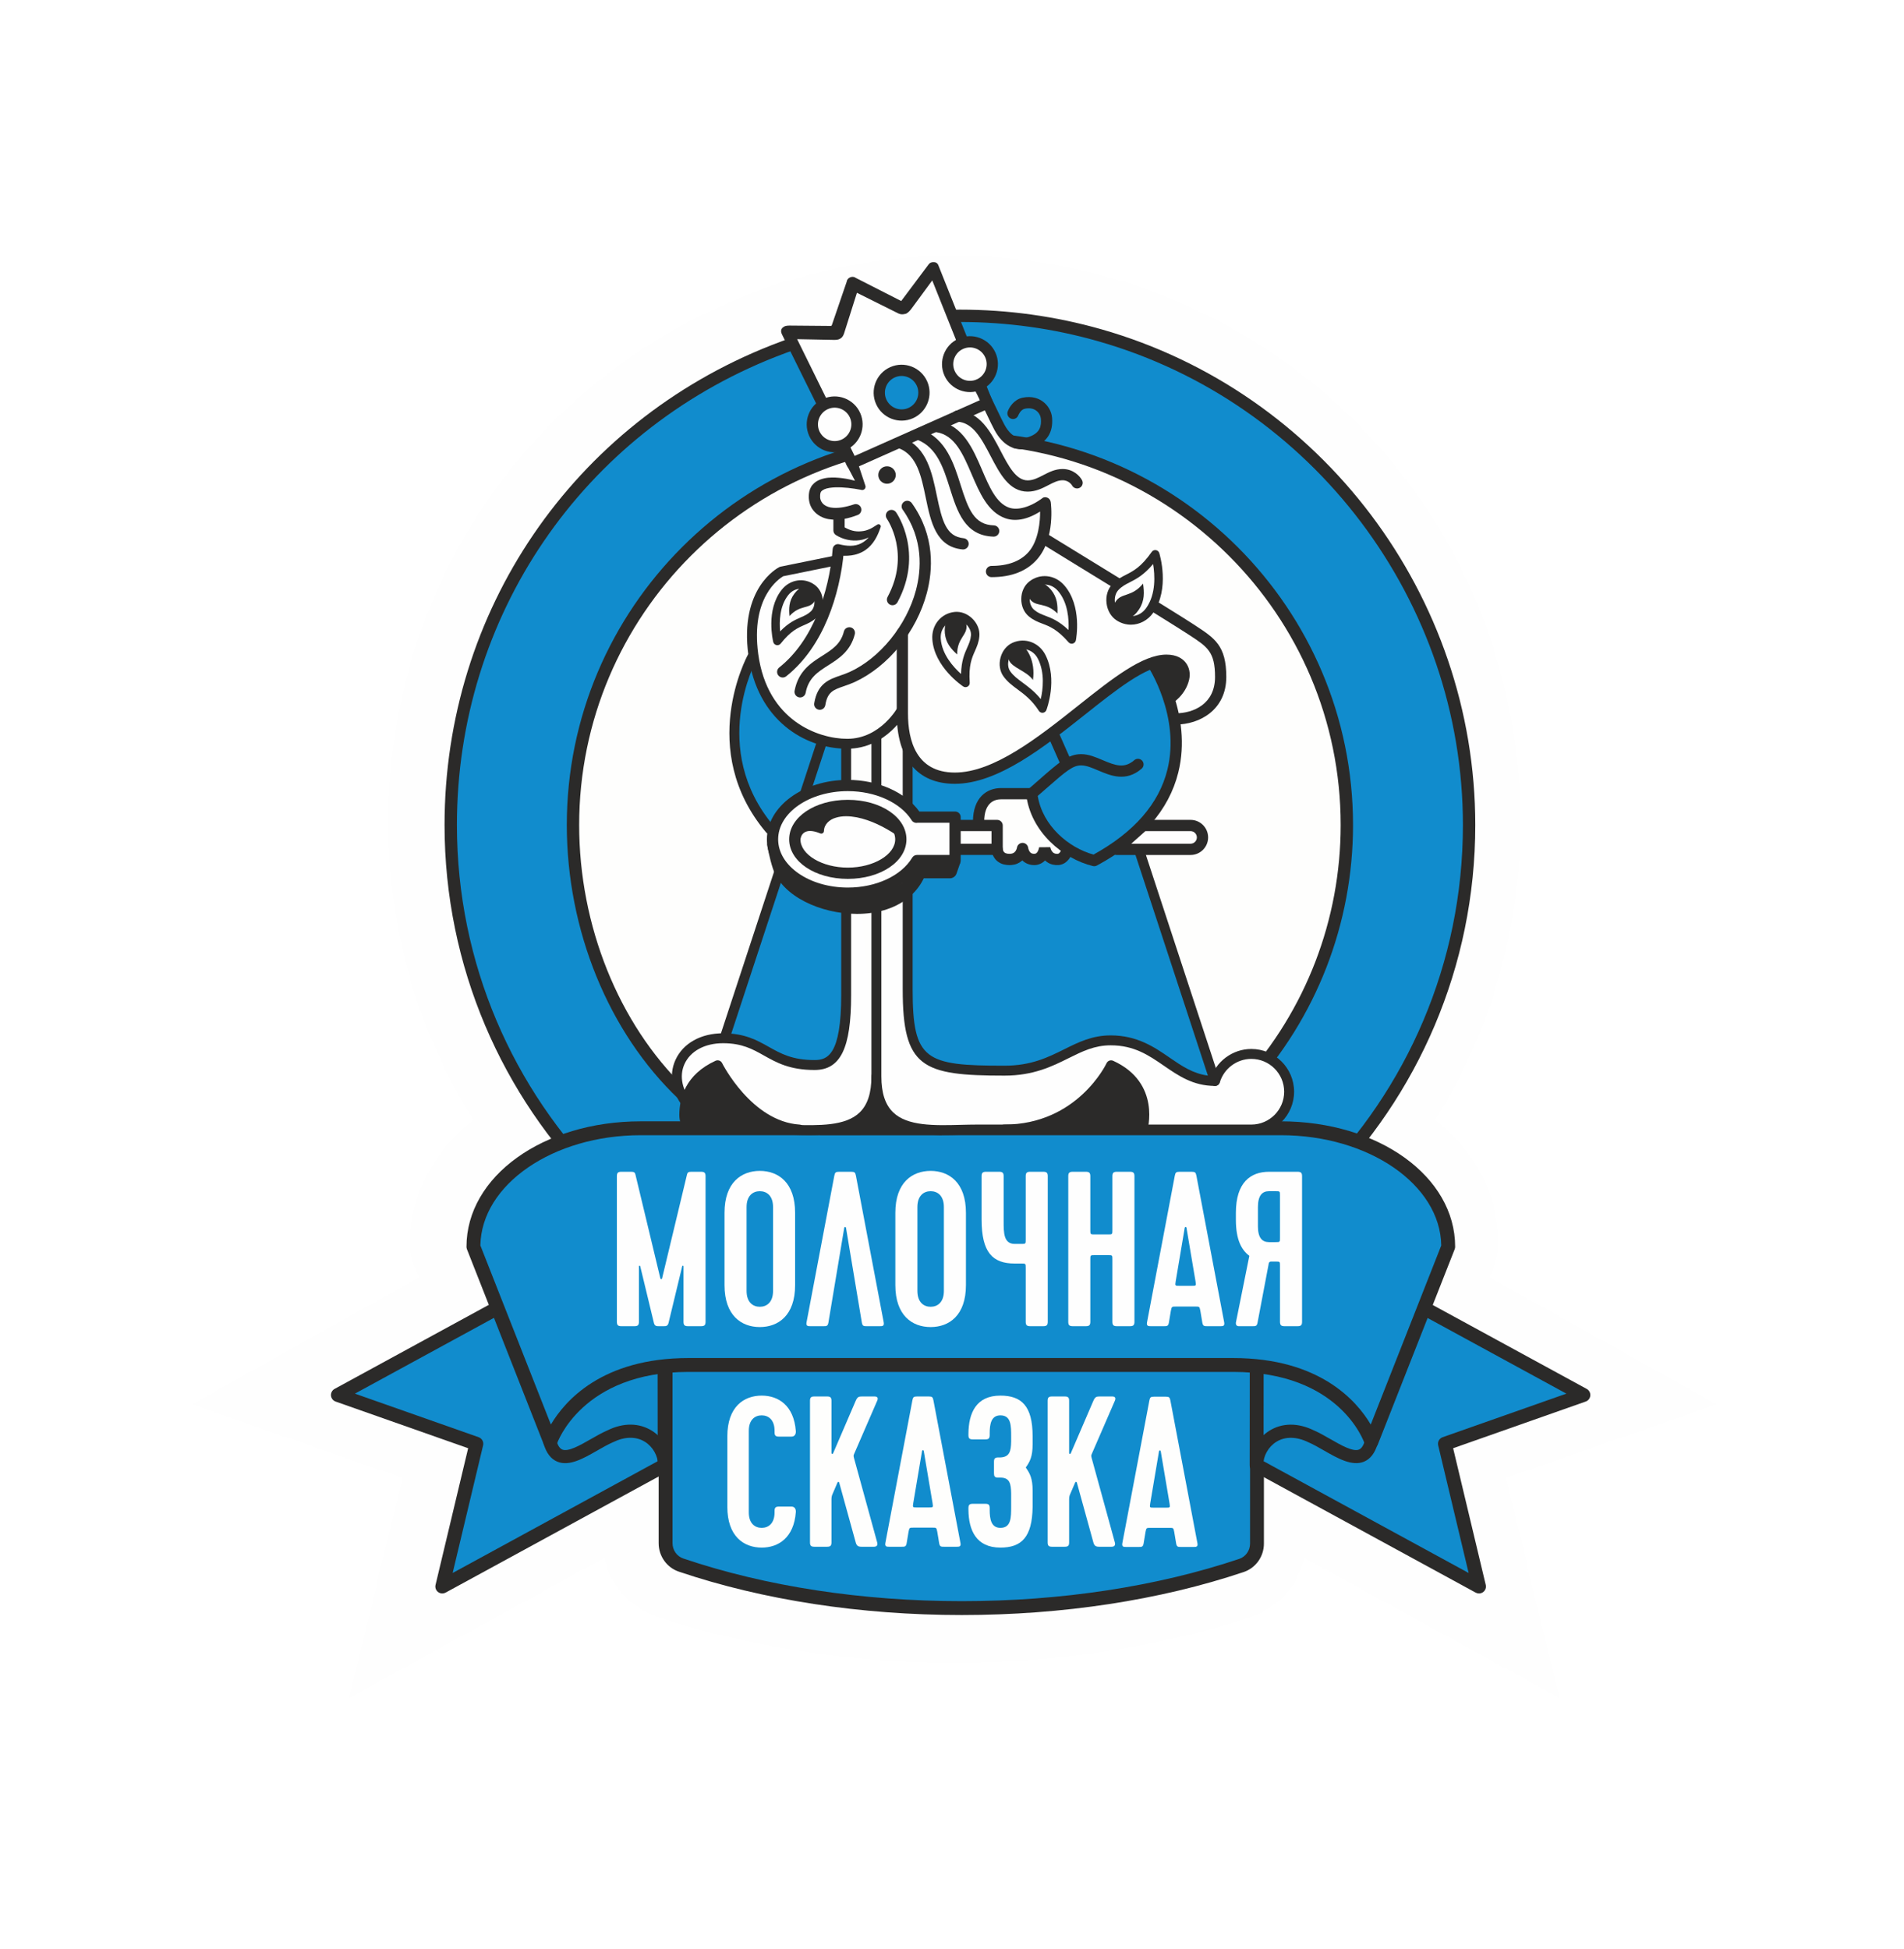 <?xml version="1.0" encoding="UTF-8"?> <svg xmlns="http://www.w3.org/2000/svg" width="421" height="431" viewBox="0 0 421 431" fill="none"><rect x="0" y="0" width="421" height="431" fill="#333333" stroke="none"/> <g clip-path="url(#clip0_115_6335)"> <rect width="421" height="431" fill="white"></rect> <path d="M379.572 310.504L354.771 296.652C354.733 296.631 354.701 296.603 354.662 296.582L353.937 296.187L329.335 282.447L330.432 279.663C331.032 278.096 331.318 276.556 331.318 274.99C331.318 264.36 326.275 254.708 317.379 247.619C329.708 227.853 336.167 205.314 336.167 181.739C336.167 129.911 305.007 84.17 256.781 65.207C242.197 59.473 226.791 56.566 210.994 56.566V56.571C195.202 56.572 179.802 59.479 165.221 65.211C116.995 84.174 85.835 129.914 85.835 181.743C85.835 205.318 92.294 227.857 104.623 247.623C95.727 254.711 90.683 264.364 90.683 274.994C90.683 276.559 90.97 278.1 91.57 279.667L92.666 282.451L68.062 296.192L67.34 296.586C67.301 296.607 67.269 296.635 67.231 296.657L42.43 310.507L89.011 326.763L77.208 375.434L133.603 344.449C134.939 350.45 139.296 355.44 145.272 357.457C164.865 364.08 187.586 367.591 211.007 367.633V367.629C234.424 367.585 257.141 364.075 276.73 357.454C282.705 355.436 287.063 350.447 288.399 344.445L344.793 375.43L332.991 326.76L379.572 310.504V310.504Z" fill="#FEFEFE"></path> <path d="M149.203 242.137C134.524 226.603 125.525 205.646 125.525 182.587C125.525 134.689 164.354 95.861 212.251 95.861C260.148 95.861 298.976 134.689 298.976 182.587C298.976 205.171 290.344 225.74 276.199 241.171L149.203 242.137Z" fill="#FEFEFD"></path> <path d="M171.07 77.599C129.26 94.038 99.664 134.771 99.664 182.416C99.664 244.596 150.071 295.003 212.251 295.003C274.43 295.003 324.838 244.596 324.838 182.416C324.838 130.955 290.311 87.558 243.159 74.126L171.07 77.599V77.599ZM243.159 74.126C233.338 71.327 222.969 69.83 212.251 69.83C197.716 69.83 183.825 72.584 171.07 77.599L243.159 74.126ZM275.336 240.211L270.602 240.247C255.714 255.269 235.072 264.579 212.251 264.579C189.882 264.579 169.613 255.628 154.797 241.128L150.053 241.164C135.573 225.838 126.695 205.164 126.695 182.416C126.695 135.165 165 96.861 212.25 96.861C259.502 96.861 297.807 135.165 297.807 182.416C297.807 204.696 289.29 224.987 275.336 240.211V240.211Z" fill="#118CCD"></path> <path d="M212.251 296.369C149.417 296.369 98.297 245.25 98.297 182.416C98.297 135.232 126.665 93.588 170.569 76.325L170.983 77.378L170.569 76.325C183.843 71.107 197.866 68.463 212.251 68.463C222.884 68.463 233.409 69.924 243.534 72.809C292.209 86.677 326.203 131.749 326.203 182.416C326.203 245.25 275.085 296.369 212.251 296.369V296.369ZM171.569 78.871C128.72 95.719 101.031 136.364 101.031 182.416C101.031 243.743 150.924 293.635 212.251 293.635C273.577 293.635 323.47 243.743 323.47 182.416C323.47 132.963 290.29 88.974 242.784 75.44L243.159 74.125L242.784 75.44C232.902 72.624 222.63 71.196 212.251 71.196C198.208 71.196 184.523 73.779 171.569 78.871V78.871ZM212.251 265.945C190.542 265.945 170.019 257.67 154.377 242.626L150.571 243.493L150.04 242.988C134.566 228.286 125.327 205.643 125.327 182.416C125.327 134.487 164.321 95.493 212.251 95.493C260.179 95.493 299.173 134.487 299.173 182.416C299.173 204.221 291.065 225.073 276.342 241.134L275.94 241.573L271.175 241.609C255.41 257.307 234.508 265.945 212.251 265.945V265.945ZM155.221 239.629L155.753 240.151C170.947 255.022 191.011 263.211 212.251 263.211C233.961 263.211 254.339 254.713 269.631 239.284L270.028 238.883L274.727 238.847C288.732 223.353 296.44 203.336 296.44 182.416C296.44 135.994 258.672 98.227 212.251 98.227C165.828 98.227 128.061 135.994 128.061 182.416C128.061 204.643 136.771 226.293 151.397 240.5L155.221 239.629V239.629Z" fill="#2B2A29"></path> <path d="M212.675 355.561C190.324 355.561 169.062 352.289 150.602 346.051C148.537 345.353 147.172 343.386 147.172 341.207V301.472H277.935V341.29C277.935 343.471 276.566 345.44 274.498 346.136C256.096 352.318 234.921 355.561 212.675 355.561V355.561Z" fill="#118CCD"></path> <path d="M212.674 357.095C190.309 357.095 168.675 353.778 150.109 347.502C147.434 346.6 145.637 344.069 145.637 341.206V301.471C145.637 300.623 146.323 299.937 147.172 299.937H277.936C278.784 299.937 279.47 300.623 279.47 301.471V341.289C279.47 344.158 277.668 346.687 274.987 347.59C256.479 353.807 234.934 357.095 212.674 357.095V357.095ZM148.706 303.006V341.206C148.706 342.751 149.664 344.114 151.091 344.596C169.345 350.766 190.639 354.026 212.674 354.026C234.604 354.026 255.814 350.795 274.009 344.681C275.441 344.2 276.401 342.837 276.401 341.289V303.006H148.706Z" fill="#2B2A29"></path> <path d="M277.908 249.649L277.857 323.991L327.027 350.791L319.496 319.222L350.108 308.444L313.149 288.299L277.908 249.649Z" fill="#118CCD"></path> <path d="M327.027 352.325C326.775 352.325 326.524 352.262 326.292 352.138L277.122 325.339C276.629 325.068 276.322 324.552 276.322 323.989L276.375 249.647C276.377 248.801 277.064 250.753 277.91 250.753C277.91 250.753 277.91 250.753 277.912 250.753C278.758 250.755 279.444 248.803 279.444 249.652L279.392 323.08L324.734 347.794L318.003 319.58C317.821 318.815 318.245 318.037 318.986 317.777L346.348 308.141L312.414 289.646C311.671 289.239 311.396 288.309 311.801 287.564C312.206 286.822 313.14 286.55 313.884 286.951L350.842 307.096C351.374 307.388 351.685 307.963 351.636 308.568C351.588 309.17 351.189 309.689 350.618 309.891L321.308 320.212L328.52 350.433C328.661 351.023 328.44 351.64 327.959 352.008C327.686 352.218 327.357 352.325 327.027 352.325V352.325Z" fill="#2B2A29"></path> <path d="M277.857 325.438C277.057 325.438 276.41 324.791 276.41 323.991C276.41 320.917 278.048 317.987 280.683 316.338C283.507 314.579 286.999 314.551 290.511 316.265C291.68 316.767 292.964 317.501 294.202 318.211C296.527 319.544 299.157 321.048 300.486 320.51C301.053 320.28 301.511 319.572 301.842 318.407C302.063 317.64 302.851 317.195 303.634 317.413C304.402 317.634 304.847 318.436 304.627 319.204C304.037 321.266 303.01 322.608 301.576 323.191C298.947 324.25 295.8 322.465 292.764 320.723C291.595 320.053 290.385 319.36 289.306 318.896C286.659 317.607 284.164 317.581 282.216 318.795C280.448 319.899 279.303 321.94 279.303 323.991C279.303 324.791 278.657 325.438 277.857 325.438V325.438Z" fill="#2B2A29"></path> <path d="M146.886 249.032L146.963 323.992L97.793 350.791L105.326 319.223L74.713 308.444L111.673 288.3L146.886 249.032Z" fill="#118CCD"></path> <path d="M97.795 352.325C97.466 352.325 97.136 352.218 96.864 352.008C96.382 351.641 96.162 351.024 96.303 350.433L103.515 320.213L74.205 309.891C73.634 309.689 73.235 309.17 73.186 308.568C73.138 307.963 73.449 307.388 73.98 307.096L110.939 286.951C111.682 286.55 112.614 286.823 113.022 287.564C113.427 288.309 113.152 289.239 112.409 289.646L78.475 308.142L105.837 317.777C106.578 318.037 107.002 318.816 106.819 319.58L100.088 347.795L145.431 323.08L145.353 249.034C145.353 248.186 146.04 250.138 146.886 250.136H146.888C147.734 250.136 148.421 248.184 148.423 249.03L148.5 323.989C148.5 324.552 148.194 325.068 147.7 325.339L98.53 352.138C98.3 352.262 98.048 352.325 97.795 352.325V352.325Z" fill="#2B2A29"></path> <path d="M146.964 325.438C146.164 325.438 145.518 324.791 145.518 323.991C145.518 321.94 144.374 319.899 142.606 318.795C140.659 317.575 138.163 317.605 135.579 318.868C134.436 319.36 133.227 320.053 132.058 320.724C129.024 322.463 125.889 324.268 123.248 323.191C121.813 322.609 120.787 321.268 120.195 319.204C119.975 318.436 120.42 317.634 121.188 317.413C121.971 317.197 122.759 317.64 122.979 318.407C123.313 319.572 123.769 320.279 124.337 320.51C125.668 321.048 128.299 319.54 130.617 318.211C131.858 317.501 133.141 316.766 134.373 316.238C137.825 314.547 141.313 314.575 144.139 316.338C146.774 317.986 148.411 320.917 148.411 323.991C148.411 324.791 147.764 325.438 146.964 325.438Z" fill="#2B2A29"></path> <path d="M212.45 301.806C187.151 301.806 162.999 301.806 152.236 301.806C127.216 301.806 121.664 318.806 121.664 318.806L104.682 275.667C104.682 261.639 120.335 249.467 141.683 249.467C163.031 249.467 174.147 249.467 212.45 249.467C250.752 249.467 261.868 249.467 283.217 249.467C304.565 249.467 320.218 261.639 320.218 275.667L303.235 318.806C303.235 318.806 297.684 301.806 272.664 301.806C261.901 301.806 237.749 301.806 212.45 301.806Z" fill="#118CCD"></path> <path d="M303.234 320.339C303.22 320.339 303.205 320.339 303.188 320.337C302.541 320.319 301.977 319.897 301.775 319.281C301.561 318.635 296.184 303.339 272.664 303.339H152.235C128.602 303.339 123.174 319.122 123.124 319.281C122.923 319.897 122.358 320.319 121.711 320.337C120.951 320.382 120.472 319.968 120.237 319.368L103.253 276.229C103.184 276.05 103.146 275.86 103.146 275.667C103.146 260.115 120.074 247.932 141.682 247.932H283.217C304.826 247.932 321.753 260.115 321.753 275.667C321.753 275.86 321.715 276.05 321.646 276.229L304.662 319.368C304.431 319.955 303.864 320.339 303.234 320.339ZM152.235 300.27H272.664C291.773 300.27 300.003 309.745 303.091 314.977L318.681 275.381C318.461 261.913 302.636 251.001 283.217 251.001H141.682C122.263 251.001 106.439 261.913 106.218 275.381L121.807 314.977C124.896 309.745 133.126 300.27 152.235 300.27V300.27Z" fill="#2B2A29"></path> <path d="M144.595 292.546L141.57 280.009C141.521 279.766 141.278 279.814 141.278 280.009V292.252C141.278 292.985 141.034 293.227 140.302 293.227H137.376C136.645 293.227 136.4 292.985 136.4 292.252V260.062C136.4 259.33 136.645 259.086 137.376 259.086H139.571C140.156 259.086 140.4 259.232 140.497 259.671L146.01 282.645C146.058 282.888 146.35 282.888 146.399 282.645L151.911 259.671C152.008 259.232 152.252 259.086 152.838 259.086H155.033C155.764 259.086 156.009 259.33 156.009 260.062V292.252C156.009 292.985 155.764 293.227 155.033 293.227H152.106C151.375 293.227 151.131 292.985 151.131 292.252V280.009C151.131 279.814 150.886 279.766 150.838 280.009L147.814 292.546C147.619 293.227 147.228 293.227 146.74 293.227H145.668C145.18 293.227 144.789 293.227 144.595 292.546Z" fill="#FEFEFE"></path> <path d="M175.809 284.156C175.809 290.887 172.053 293.423 168.005 293.423C163.957 293.423 160.201 290.887 160.201 284.156V268.158C160.201 261.428 163.957 258.891 168.005 258.891C172.053 258.891 175.809 261.428 175.809 268.158V284.156ZM170.932 266.889C170.932 264.354 169.517 263.379 168.005 263.379C166.493 263.379 165.079 264.354 165.079 266.889V285.423C165.079 287.96 166.493 288.936 168.005 288.936C169.517 288.936 170.932 287.96 170.932 285.423V266.889Z" fill="#FEFEFE"></path> <path d="M213.581 284.156C213.581 290.887 209.825 293.423 205.777 293.423C201.729 293.423 197.973 290.887 197.973 284.156V268.158C197.973 261.428 201.729 258.891 205.777 258.891C209.825 258.891 213.581 261.428 213.581 268.158V284.156ZM208.704 266.889C208.704 264.354 207.289 263.379 205.777 263.379C204.265 263.379 202.851 264.354 202.851 266.889V285.423C202.851 287.96 204.265 288.936 205.777 288.936C207.289 288.936 208.704 287.96 208.704 285.423V266.889Z" fill="#FEFEFE"></path> <path d="M226.798 274.059V260.062C226.798 259.33 227.042 259.086 227.774 259.086H230.7C231.432 259.086 231.675 259.33 231.675 260.062V292.252C231.675 292.985 231.432 293.227 230.7 293.227H227.774C227.042 293.227 226.798 292.985 226.798 292.252V280.35C226.798 279.375 226.798 279.375 225.822 279.375H224.359C219.482 279.375 217.043 276.938 217.043 269.621V260.062C217.043 259.33 217.287 259.086 218.018 259.086H220.945C221.676 259.086 221.92 259.33 221.92 260.062V270.061C221.92 272.548 221.92 275.035 224.359 275.035H225.822C226.798 275.035 226.798 275.035 226.798 274.059V274.059Z" fill="#FEFEFE"></path> <path d="M244.988 277.522H242.062C241.086 277.522 241.086 277.522 241.086 278.497V292.252C241.086 292.985 240.842 293.227 240.111 293.227H237.184C236.453 293.227 236.209 292.985 236.209 292.252V260.062C236.209 259.33 236.453 259.086 237.184 259.086H240.111C240.842 259.086 241.086 259.33 241.086 260.062V271.961C241.086 272.937 241.086 272.937 242.062 272.937H244.988C245.964 272.937 245.964 272.937 245.964 271.961V260.062C245.964 259.33 246.208 259.086 246.94 259.086H249.866C250.598 259.086 250.841 259.33 250.841 260.062V292.252C250.841 292.985 250.598 293.227 249.866 293.227H246.94C246.208 293.227 245.964 292.985 245.964 292.252V278.497C245.964 277.522 245.964 277.522 244.988 277.522Z" fill="#FEFEFE"></path> <path d="M266.934 293.227C266.3 293.227 266.007 293.227 265.861 292.495L265.421 289.863C265.226 288.887 265.226 288.887 264.348 288.887H260.008C259.081 288.887 259.081 288.887 258.886 289.863L258.447 292.495C258.301 293.227 258.008 293.227 257.374 293.227H254.448C253.959 293.227 253.472 293.227 253.618 292.398L259.763 259.964C259.91 259.232 260.057 259.086 260.837 259.086H263.471C264.251 259.086 264.397 259.232 264.543 259.964L270.689 292.398C270.836 293.227 270.347 293.227 269.86 293.227H266.934ZM259.959 283.326C259.812 284.302 259.812 284.302 260.788 284.302H263.519C264.495 284.302 264.495 284.302 264.348 283.326L262.348 271.474C262.299 271.231 262.007 271.231 261.958 271.474L259.959 283.326V283.326Z" fill="#FEFEFE"></path> <path d="M195.404 292.398L189.258 259.964C189.112 259.232 188.966 259.086 188.185 259.086H185.552C184.771 259.086 184.625 259.232 184.478 259.964L178.333 292.398C178.186 293.227 178.674 293.227 179.163 293.227H182.089C182.723 293.227 183.015 293.227 183.162 292.495L186.673 271.474C186.722 271.231 187.014 271.231 187.063 271.474L190.576 292.495C190.721 293.227 191.015 293.227 191.649 293.227H194.575C195.062 293.227 195.551 293.227 195.404 292.398Z" fill="#FEFEFE"></path> <path d="M286.928 259.086C287.66 259.086 287.903 259.33 287.903 260.062V292.252C287.903 292.985 287.66 293.227 286.928 293.227H284.002C283.269 293.227 283.025 292.985 283.025 292.252V279.911C283.025 278.936 283.025 278.936 282.05 278.936H281.124C280.928 278.936 280.636 278.936 280.538 279.375L278.051 292.495C277.904 293.227 277.612 293.227 276.978 293.227H273.905C273.515 293.227 273.124 292.985 273.319 292.202L276.246 277.667C274.539 276.401 273.271 274.157 273.271 269.719V268.157C273.271 261.428 276.539 259.086 280.587 259.086H286.928V259.086ZM280.587 263.379C279.075 263.379 278.148 264.354 278.148 266.889V271.182C278.148 273.669 279.075 274.644 280.587 274.644H282.05C283.025 274.644 283.025 274.644 283.025 273.669V264.354C283.025 263.379 283.025 263.379 282.05 263.379H280.587V263.379Z" fill="#FEFEFE"></path> <path d="M168.419 337.816C169.89 337.816 171.266 336.867 171.266 334.399V334.066C171.266 333.354 171.503 333.117 172.216 333.117H175.016C175.728 333.117 176.014 333.687 175.966 334.352C175.539 340 172.121 342.182 168.419 342.182C164.478 342.182 160.824 339.715 160.824 333.165V317.595C160.824 311.045 164.478 308.577 168.419 308.577C172.121 308.577 175.539 310.761 175.966 316.408C176.014 317.074 175.728 317.643 175.016 317.643H172.216C171.503 317.643 171.266 317.406 171.266 316.694V316.362C171.266 313.893 169.89 312.944 168.419 312.944C166.947 312.944 165.57 313.893 165.57 316.362V334.399C165.57 336.867 166.947 337.816 168.419 337.816V337.816Z" fill="#FEFEFD"></path> <path d="M182.898 341.993H180.051C179.339 341.993 179.102 341.756 179.102 341.044V309.716C179.102 309.004 179.339 308.767 180.051 308.767H182.898C183.61 308.767 183.848 309.004 183.848 309.716V321.251C183.848 321.489 184.085 321.582 184.227 321.299L189.211 309.716C189.591 308.863 189.876 308.767 190.587 308.767H193.388C194.1 308.767 194.196 309.194 193.959 309.716L188.831 321.536C188.736 321.774 188.69 321.868 188.831 322.39L193.959 341.044C194.1 341.566 193.959 341.993 193.247 341.993H190.446C189.734 341.993 189.402 341.756 189.211 341.044L185.556 327.802C185.509 327.612 185.272 327.564 185.177 327.802L184.037 330.458C183.896 330.791 183.848 331.124 183.848 331.597V341.044C183.848 341.756 183.61 341.993 182.898 341.993V341.993Z" fill="#FEFEFD"></path> <path d="M208.72 341.993C208.103 341.993 207.818 341.993 207.675 341.281L207.249 338.718C207.06 337.769 207.06 337.769 206.204 337.769H201.981C201.078 337.769 201.078 337.769 200.889 338.718L200.461 341.281C200.319 341.993 200.035 341.993 199.417 341.993H196.57C196.095 341.993 195.62 341.993 195.762 341.186L201.743 309.623C201.885 308.91 202.028 308.767 202.787 308.767H205.35C206.11 308.767 206.253 308.91 206.394 309.623L212.375 341.186C212.517 341.993 212.043 341.993 211.568 341.993H208.72V341.993ZM201.933 332.357C201.791 333.307 201.791 333.307 202.74 333.307H205.398C206.347 333.307 206.347 333.307 206.204 332.357L204.258 320.824C204.211 320.587 203.927 320.587 203.879 320.824L201.933 332.357V332.357Z" fill="#FEFEFD"></path> <path d="M215.084 332.501H217.885C218.597 332.501 218.834 332.738 218.834 333.45V333.829C218.834 335.917 219.166 337.816 221.207 337.816C223.58 337.816 223.58 335.538 223.58 333.117V330.175C223.532 328.086 223.295 326.708 221.207 326.708H220.542C219.973 326.662 219.782 326.425 219.782 325.759V323.196C219.782 322.483 220.02 322.248 220.732 322.248H221.207C223.295 322.153 223.532 320.776 223.58 318.782V317.643C223.58 315.223 223.58 312.944 221.207 312.944C219.166 312.944 218.834 314.843 218.834 316.931V317.311C218.834 318.023 218.597 318.261 217.885 318.261H215.084C214.372 318.261 214.135 318.023 214.135 317.311V316.978C214.182 312.469 215.796 308.577 221.207 308.577C225.858 308.577 228.326 310.855 228.326 317.549V319.352C228.326 322.011 227.757 323.15 226.807 324.478C227.757 325.807 228.326 326.945 228.326 329.557V333.212C228.232 339.904 225.858 342.182 221.207 342.182C215.796 342.182 214.182 338.291 214.135 333.829V333.45C214.135 332.738 214.372 332.501 215.084 332.501Z" fill="#FEFEFD"></path> <path d="M235.449 341.993H232.602C231.89 341.993 231.652 341.756 231.652 341.044V309.716C231.652 309.004 231.89 308.767 232.602 308.767H235.449C236.161 308.767 236.399 309.004 236.399 309.716V321.251C236.399 321.489 236.636 321.582 236.778 321.299L241.762 309.716C242.142 308.863 242.426 308.767 243.138 308.767H245.938C246.65 308.767 246.746 309.194 246.51 309.716L241.382 321.536C241.287 321.774 241.24 321.868 241.382 322.39L246.51 341.044C246.65 341.566 246.51 341.993 245.798 341.993H242.997C242.285 341.993 241.953 341.756 241.762 341.044L238.107 327.802C238.06 327.612 237.823 327.564 237.728 327.802L236.588 330.458C236.447 330.791 236.399 331.124 236.399 331.597V341.044C236.399 341.756 236.161 341.993 235.449 341.993V341.993Z" fill="#FEFEFD"></path> <path d="M261.116 342.04C260.5 342.04 260.214 342.04 260.072 341.328L259.645 338.765C259.455 337.816 259.455 337.816 258.601 337.816H254.376C253.475 337.816 253.475 337.816 253.285 338.765L252.858 341.328C252.715 342.04 252.43 342.04 251.813 342.04H248.965C248.491 342.04 248.017 342.04 248.158 341.233L254.139 309.67C254.281 308.958 254.424 308.814 255.183 308.814H257.746C258.506 308.814 258.649 308.958 258.79 309.67L264.771 341.233C264.914 342.04 264.439 342.04 263.964 342.04H261.116V342.04ZM254.33 332.404C254.187 333.354 254.187 333.354 255.136 333.354H257.794C258.743 333.354 258.743 333.354 258.601 332.404L256.655 320.872C256.607 320.634 256.323 320.634 256.275 320.872L254.33 332.404Z" fill="#FEFEFD"></path> <path fill-rule="evenodd" clip-rule="evenodd" d="M185.196 113.605C181.565 113.781 179.74 111.734 180.125 109.088C180.754 104.768 190.59 107.556 190.59 107.556L188.362 102.334L202.78 95.799L217.855 89.19L224.538 99.884C224.538 99.884 226.016 101.505 226.691 101.517C230.553 102.074 229.885 100.849 229.885 100.849C229.885 100.849 234.876 111.528 230.347 118.805L257.748 136.813L269.109 143.384L269.778 152.518L265.099 157.642L225.817 132.432L182.933 136.478L167.079 145.612L165.705 136.738L171.535 127.159L184.492 124.597L185.606 122.666C185.606 122.666 193.413 120.279 192.958 118.174C189.542 119.028 185.458 117.246 185.458 117.246C185.458 117.246 186.357 113.548 185.196 113.605V113.605Z" fill="#FEFEFE"></path> <path d="M172.008 184.284C172.244 184.22 173.929 181.6 174.141 181.586C174.25 181.579 174.334 181.616 174.439 181.619C174.495 181.41 174.513 181.22 174.58 181.006C177.472 177.032 179.314 175.39 187.073 173.392C186.845 168.378 186.471 164.432 186.471 164.432C186.471 164.432 168.989 161.207 166.293 146.001C166.293 146.001 162.602 151.254 162.519 160.991C162.436 170.627 167.048 180.941 172.008 184.284V184.284Z" fill="#118CCD"></path> <path d="M187.101 198.091C187.101 198.091 178.009 196.052 174.924 189.628C174.374 189.905 173.797 190.085 173.31 190.117C173.299 190.117 173.29 190.113 173.279 190.114L160.701 229.582C167.705 231.487 173.159 235.779 181.126 235.461C184.765 235.873 187.102 232.003 187.101 219.984C187.101 207.965 187.101 198.091 187.101 198.091V198.091Z" fill="#118CCD"></path> <path fill-rule="evenodd" clip-rule="evenodd" d="M193.783 237.991C193.783 251.991 181.732 249.746 171.425 249.746C163.645 249.746 157.611 250.614 152.4 244.649C146.499 237.894 150.651 229.564 159.884 229.564C169.062 229.564 169.954 235.484 180.105 235.484C184.216 235.484 187.101 232.976 187.101 219.983C187.101 211.069 187.1 164.453 187.1 164.453L193.783 237.991V237.991Z" fill="#FEFEFE"></path> <path d="M179.015 250.976C177.751 250.976 176.47 250.943 175.198 250.909C173.02 250.853 170.841 250.843 168.81 250.867C162.2 250.948 156.514 251.028 151.573 245.372C148.598 241.965 147.768 237.849 149.351 234.363C151.029 230.671 154.965 228.466 159.882 228.466C164.644 228.466 167.35 229.986 169.967 231.454C172.652 232.963 175.187 234.385 180.104 234.385C182.959 234.385 186.003 233.272 186.003 219.985L186 164.452H188.196L188.198 219.985C188.198 231.772 185.852 236.581 180.104 236.581C174.615 236.581 171.706 234.947 168.893 233.369C166.413 231.976 164.07 230.662 159.882 230.662C155.85 230.662 152.66 232.384 151.349 235.27C150.131 237.95 150.833 241.187 153.224 243.928C157.501 248.822 162.224 248.767 168.78 248.672C170.839 248.648 173.046 248.659 175.255 248.715C181.009 248.865 186.952 249.019 190.096 245.956C191.838 244.258 192.684 241.654 192.684 237.992C192.684 237.387 193.177 236.894 193.782 236.894C194.388 236.894 194.88 237.387 194.88 237.992C194.88 242.276 193.815 245.396 191.627 247.529C188.602 250.476 183.925 250.976 179.015 250.976V250.976Z" fill="#2B2A29"></path> <path fill-rule="evenodd" clip-rule="evenodd" d="M268.667 239.016C269.689 235.555 272.891 233.03 276.684 233.03C281.3 233.03 285.042 236.773 285.042 241.389C285.042 246.006 281.3 249.748 276.684 249.748C276.684 249.748 226.449 249.746 216.141 249.746C205.834 249.746 193.783 251.936 193.783 237.991C193.783 220.712 193.783 163.136 193.783 163.136L268.667 239.016V239.016Z" fill="#FEFEFE"></path> <path d="M208.664 250.968C203.707 250.968 198.98 250.472 195.933 247.501C193.748 245.368 192.686 242.26 192.686 237.992V163.136C192.686 162.531 193.178 162.038 193.783 162.038C194.389 162.038 194.881 162.531 194.881 163.136V237.992C194.881 241.635 195.725 244.233 197.466 245.929C200.619 249.006 206.593 248.864 212.372 248.711C213.638 248.68 214.903 248.648 216.141 248.648L276.684 248.65C280.688 248.65 283.945 245.394 283.945 241.389C283.945 237.384 280.688 234.128 276.684 234.128C273.488 234.128 270.624 236.264 269.718 239.327C269.548 239.908 268.947 240.248 268.356 240.067C267.775 239.897 267.443 239.286 267.615 238.705C268.793 234.718 272.521 231.932 276.684 231.932C281.897 231.932 286.141 236.176 286.141 241.389C286.141 246.603 281.897 250.846 276.684 250.846L216.141 250.844C214.919 250.844 213.673 250.874 212.426 250.906C211.172 250.937 209.912 250.968 208.664 250.968V250.968Z" fill="#2B2A29"></path> <path d="M251.894 187.188H247.917C247.917 187.188 249.812 185.172 251.223 183.914C265.363 172.274 259.848 154.344 254.768 146.069C247.539 150.915 229.184 164.779 219.146 170.297C209.109 175.814 203.895 169.154 203.895 169.154C203.451 168.753 200.7 169.059 200.7 169.059C200.7 169.059 200.765 174.119 200.698 177.349C201.51 178.407 202.634 180.698 202.634 180.698L211.483 180.366L211.542 182.045H216.141C216.141 182.045 216.135 175.257 222.066 174.778C227.998 174.297 228.649 175.489 228.649 175.489C228.649 175.489 229.472 184.735 236.397 187.796C234.066 190.445 233.311 190.617 231.186 189.177C228.512 190.651 226.935 190.137 226.215 188.971C224.535 190.24 221.004 191.215 220.112 187.796C215.525 188.238 212.378 187.487 211.803 187.497L211.181 190.857L205.277 191.092L200.698 194.203C200.698 194.203 200.247 208.504 200.7 222.492C201.152 236.48 209.749 235.94 212.995 236.295C230.671 238.226 234.754 232.905 240.333 230.964C245.912 229.023 251.417 229.927 258.285 234.949C263.034 238.42 268.324 238.661 268.324 238.661L251.894 187.188V187.188Z" fill="#118CCD"></path> <path fill-rule="evenodd" clip-rule="evenodd" d="M200.44 68.582L189.038 63.646L185.03 73.793L173.156 71.429L188.387 102.437L218.302 89.118L205.45 57.051L200.44 68.582Z" fill="#FEFEFE"></path> <path d="M218.806 90.254L188.892 103.573C188.282 103.844 187.564 103.584 187.271 102.983L172.885 73.895C172.639 73.399 172.633 72.828 173.043 72.455C173.459 72.078 173.804 72.004 174.549 71.988L183.869 72.067L187.21 62.307C187.295 61.414 188.469 60.892 189.189 61.426L199.269 66.559L205.071 58.807C205.42 58.328 205.592 58.026 206.276 57.966C206.828 57.918 207.215 58.109 207.449 58.569L219.454 88.655C219.704 89.275 219.417 89.983 218.806 90.254V90.254ZM188.975 100.812L216.7 88.468L206.133 62.003L201.532 68.262C201.152 68.785 200.62 69.294 200.237 69.392C199.352 69.617 199.015 69.455 198.596 69.285L189.478 64.737L186.656 73.652C186.522 74.073 186.311 74.515 185.959 74.761C185.562 75.038 185.285 75.133 184.582 75.156L176.258 74.991L188.975 100.812V100.812Z" fill="#2B2A29"></path> <path fill-rule="evenodd" clip-rule="evenodd" d="M194.846 88.832C193.737 86.341 194.858 83.421 197.349 82.312C199.841 81.203 202.76 82.323 203.87 84.814C204.979 87.307 203.858 90.226 201.367 91.335C198.875 92.445 195.955 91.324 194.846 88.832Z" fill="#118CCD"></path> <path d="M201.873 92.473C198.759 93.859 195.097 92.454 193.71 89.338C192.324 86.224 193.729 82.562 196.843 81.176C199.957 79.79 203.619 81.195 205.005 84.309C206.392 87.425 204.986 91.086 201.873 92.473V92.473ZM197.855 83.449C195.995 84.277 195.155 86.465 195.983 88.326C196.812 90.188 199 91.028 200.861 90.2C202.721 89.371 203.561 87.183 202.732 85.321C201.903 83.461 199.716 82.62 197.855 83.449V83.449Z" fill="#2B2A29"></path> <path fill-rule="evenodd" clip-rule="evenodd" d="M209.959 82.522C208.85 80.031 209.971 77.112 212.462 76.003C214.954 74.893 217.873 76.013 218.982 78.505C220.092 80.997 218.971 83.916 216.48 85.025C213.988 86.135 211.069 85.014 209.959 82.522Z" fill="#FEFEFE"></path> <path d="M216.985 86.162C213.871 87.548 210.21 86.143 208.823 83.028C207.437 79.915 208.842 76.253 211.957 74.867C215.072 73.479 218.733 74.885 220.119 77.999C221.506 81.113 220.1 84.774 216.985 86.162V86.162ZM212.968 77.14C211.108 77.968 210.268 80.156 211.096 82.016C211.925 83.877 214.113 84.717 215.973 83.889C217.835 83.06 218.675 80.872 217.846 79.011C217.018 77.151 214.831 76.311 212.968 77.14Z" fill="#2B2A29"></path> <path fill-rule="evenodd" clip-rule="evenodd" d="M180.044 95.841C178.934 93.349 180.055 90.43 182.546 89.321C185.038 88.211 187.957 89.332 189.067 91.824C190.176 94.315 189.056 97.234 186.564 98.344C184.072 99.453 181.153 98.333 180.044 95.841Z" fill="#FEFEFE"></path> <path d="M187.071 99.48C183.955 100.867 180.294 99.461 178.907 96.347C177.521 93.233 178.926 89.572 182.042 88.184C185.155 86.798 188.817 88.204 190.204 91.318C191.59 94.431 190.184 98.094 187.071 99.48V99.48ZM183.054 90.458C181.192 91.287 180.352 93.475 181.18 95.335C182.009 97.196 184.197 98.035 186.059 97.206C187.919 96.378 188.759 94.191 187.93 92.33C187.102 90.469 184.914 89.629 183.054 90.458Z" fill="#2B2A29"></path> <path d="M189.504 101.846L191.301 107.252L191.345 107.382C191.473 107.769 191.264 108.187 190.877 108.314C190.708 108.371 190.531 108.362 190.377 108.302C188.515 107.948 186.557 107.706 184.729 107.752C183.825 107.793 182.917 107.891 182.257 108.192C181.575 108.532 181.385 108.788 181.347 109.428C181.202 110.935 182.108 111.907 183.66 112.206C185.213 112.48 187.05 112.114 188.786 111.534L188.821 111.522C189.473 111.304 190.177 111.656 190.394 112.308C190.606 112.943 190.275 113.629 189.654 113.866C187.696 114.605 185.54 115.191 183.163 114.776C181.992 114.567 180.74 113.969 179.876 112.898C178.98 111.84 178.727 110.397 178.866 109.182C178.91 108.561 179.182 107.747 179.68 107.18C180.173 106.595 180.802 106.239 181.387 106.019C182.576 105.593 183.682 105.549 184.746 105.593C186.875 105.703 188.84 106.164 190.799 106.81H190.8L189.875 107.861L187.216 102.822C186.894 102.212 187.128 101.457 187.737 101.136C188.347 100.814 189.102 101.047 189.424 101.657C189.455 101.716 189.483 101.784 189.504 101.846V101.846Z" fill="#2B2A29"></path> <path d="M186.762 113.619V117.271L186.255 116.269C186.681 116.592 187.359 116.942 187.966 117.166C188.598 117.395 189.263 117.512 189.929 117.5C190.59 117.475 191.278 117.399 191.931 117.128C192.598 116.895 193.211 116.493 193.845 116.082L193.992 115.987C194.219 115.839 194.525 115.903 194.673 116.132C194.777 116.292 194.775 116.492 194.686 116.646L194.685 116.647C194.072 118.469 193.144 120.407 191.301 121.658C190.398 122.272 189.323 122.65 188.26 122.797C187.195 122.946 186.141 122.91 185.127 122.792L186.589 121.626C186.406 124.302 185.975 126.822 185.385 129.367C184.792 131.896 184.011 134.388 183.007 136.802C181.009 141.61 178.046 146.191 173.842 149.532C173.304 149.959 172.522 149.87 172.094 149.332C171.667 148.794 171.756 148.012 172.294 147.584L172.297 147.582C176.076 144.582 178.828 140.379 180.709 135.846C181.655 133.574 182.399 131.208 182.963 128.797C183.523 126.401 183.941 123.899 184.103 121.51H184.104L184.131 121.309C184.22 120.674 184.806 120.23 185.442 120.319L185.565 120.343C187.251 120.768 188.965 120.878 190.399 120.143C191.855 119.435 192.935 117.909 193.721 116.267V116.266L194.561 116.831C194.014 117.466 193.39 118.072 192.622 118.514C191.88 118.993 191.002 119.315 190.098 119.44C189.191 119.576 188.256 119.532 187.366 119.336C186.453 119.129 185.667 118.834 184.782 118.273H184.781C184.453 118.038 184.276 117.67 184.274 117.293V117.271V113.619C184.274 112.931 184.831 112.375 185.518 112.375C186.205 112.375 186.762 112.931 186.762 113.619V113.619Z" fill="#2B2A29"></path> <path fill-rule="evenodd" clip-rule="evenodd" d="M194.203 105.029C194.203 103.963 195.068 103.098 196.135 103.098C197.202 103.098 198.067 103.963 198.067 105.029C198.067 106.096 197.202 106.961 196.135 106.961C195.068 106.961 194.203 106.096 194.203 105.029Z" fill="#2B2A29"></path> <path d="M176.918 154.208C176.84 154.208 176.762 154.201 176.684 154.186C176.01 154.059 175.566 153.409 175.694 152.733C176.518 148.371 179.337 146.577 181.824 144.996C184.012 143.603 185.9 142.402 186.597 139.623C186.763 138.958 187.432 138.558 188.105 138.718C188.772 138.884 189.178 139.56 189.011 140.226C188.072 143.968 185.464 145.628 183.16 147.093C180.8 148.595 178.761 149.893 178.138 153.196C178.024 153.792 177.503 154.208 176.918 154.208V154.208Z" fill="#2B2A29"></path> <path d="M197.347 133.824C197.148 133.824 196.947 133.776 196.76 133.676C196.154 133.35 195.927 132.597 196.253 131.991C201.355 122.501 196.308 115.006 196.09 114.691C195.701 114.126 195.84 113.353 196.402 112.96C196.961 112.573 197.737 112.703 198.13 113.268C198.385 113.63 204.292 122.291 198.444 133.168C198.219 133.586 197.791 133.824 197.347 133.824V133.824Z" fill="#2B2A29"></path> <path d="M181.266 156.941C181.199 156.941 181.13 156.936 181.064 156.924C180.386 156.814 179.925 156.175 180.036 155.497C180.753 151.105 183.33 150.215 185.822 149.356C186.492 149.124 187.199 148.882 187.921 148.55C194.594 145.485 200.459 138.247 202.516 130.541C203.734 125.984 204.214 119.187 199.591 112.688C199.191 112.129 199.323 111.353 199.884 110.955C200.446 110.55 201.218 110.689 201.616 111.246C206.801 118.534 206.275 126.109 204.921 131.182C202.647 139.697 196.383 147.401 188.96 150.813C188.158 151.18 187.375 151.452 186.632 151.707C184.27 152.524 182.969 152.972 182.491 155.897C182.391 156.508 181.864 156.941 181.266 156.941V156.941Z" fill="#2B2A29"></path> <path d="M212.947 121.486C212.908 121.486 212.867 121.484 212.828 121.481C206.946 120.925 205.802 115.397 204.697 110.049C203.703 105.247 202.764 100.713 198.817 99.136C198.178 98.88 197.867 98.156 198.123 97.519C198.378 96.88 199.098 96.571 199.739 96.825C204.928 98.898 206.1 104.555 207.133 109.546C208.298 115.173 209.207 118.641 213.062 119.003C213.746 119.068 214.249 119.676 214.184 120.359C214.123 121.003 213.58 121.486 212.947 121.486V121.486Z" fill="#2B2A29"></path> <path d="M219.713 118.652C219.7 118.652 219.687 118.652 219.674 118.652C213.341 118.458 211.653 113.111 210.022 107.94C208.636 103.542 207.203 98.995 202.928 97.272C202.291 97.015 201.982 96.291 202.239 95.654C202.495 95.015 203.226 94.715 203.858 94.965C209.221 97.127 210.907 102.475 212.396 107.192C214.124 112.668 215.403 116.033 219.752 116.164C220.437 116.186 220.978 116.76 220.957 117.447C220.935 118.119 220.383 118.652 219.713 118.652V118.652Z" fill="#2B2A29"></path> <path d="M219.243 127.611C218.556 127.611 217.998 127.054 217.998 126.366C217.998 125.68 218.556 125.123 219.243 125.123C222.922 125.123 225.697 124.065 227.491 121.982C229.663 119.459 230.004 115.175 229.982 113.106C227.006 114.976 224.408 115.351 222.237 114.569C218.417 113.19 216.61 108.972 214.86 104.894C212.944 100.423 211.134 96.2 207.038 95.555C206.358 95.448 205.896 94.811 206.001 94.133C206.107 93.451 206.757 92.998 207.423 93.096C212.877 93.955 215.147 99.247 217.149 103.914C218.757 107.669 220.28 111.216 223.083 112.231C224.962 112.909 227.772 112.173 230.537 110.104C230.857 109.865 231.332 109.9 231.687 110.081C232.042 110.263 232.272 110.629 232.333 111.023C232.378 111.313 233.373 118.946 229.387 123.591C227.1 126.257 223.687 127.611 219.243 127.611V127.611Z" fill="#2B2A29"></path> <path d="M227.228 108.703C223.147 108.703 221.065 104.715 219.05 100.86C217.045 97.023 215.153 93.399 211.627 93.234C210.941 93.203 210.411 92.619 210.443 91.934C210.476 91.25 211.146 90.737 211.742 90.749C216.695 90.981 219.119 95.617 221.255 99.707C223.003 103.054 224.654 106.214 227.228 106.214C228.441 106.214 229.526 105.654 230.675 105.059C231.968 104.391 233.304 103.7 234.952 103.7C237.32 103.7 238.77 105.257 239.255 106.178C239.574 106.787 239.34 107.538 238.733 107.858C238.122 108.179 237.373 107.942 237.052 107.337C237.033 107.303 236.389 106.189 234.952 106.189C233.91 106.189 232.94 106.688 231.817 107.27C230.518 107.942 229.044 108.703 227.228 108.703V108.703Z" fill="#2B2A29"></path> <path d="M225.984 99.359C224.055 99.359 221.731 98.471 219.9 95.089C219.469 94.293 218.906 93.119 218.234 91.709C217.412 89.987 216.418 87.907 215.282 85.734C214.964 85.126 215.199 84.375 215.808 84.057C216.421 83.733 217.167 83.973 217.486 84.582C218.637 86.783 219.645 88.893 220.478 90.636C221.129 91.999 221.67 93.132 222.089 93.904C223.959 97.362 226.101 97.093 227.545 96.585C230.044 95.709 230.274 94.148 230.15 92.591C230.107 92.058 229.816 91.307 229.124 90.792C228.467 90.303 227.591 90.159 226.584 90.379C225.638 90.585 225.168 91.804 225.164 91.818C224.934 92.465 224.227 92.81 223.575 92.577C222.927 92.347 222.588 91.636 222.816 90.988C223.149 90.05 224.204 88.35 226.056 87.946C228.228 87.478 229.735 88.148 230.609 88.796C231.764 89.655 232.52 90.999 232.63 92.395C232.89 95.652 231.457 97.851 228.369 98.933C227.724 99.159 226.899 99.359 225.984 99.359V99.359Z" fill="#2B2A29"></path> <path d="M259.909 160.206C259.223 160.206 258.665 159.649 258.665 158.961C258.665 158.275 259.223 157.718 259.909 157.718C263.947 157.718 268.661 155.613 268.661 149.683C268.661 144.133 267.017 143.056 263.042 140.455L262.594 140.163C258.271 137.326 230.609 120.384 230.329 120.213C229.743 119.854 229.558 119.089 229.918 118.502C230.279 117.919 231.039 117.734 231.628 118.091C232.769 118.789 259.604 135.224 263.959 138.081L264.404 138.374C268.611 141.127 271.15 142.789 271.15 149.683C271.15 156.912 265.323 160.206 259.909 160.206V160.206Z" fill="#2B2A29"></path> <path d="M211.13 173.305C202.841 173.305 198.277 167.775 198.277 157.732V139.925C198.277 139.238 198.835 138.681 199.522 138.681C200.208 138.681 200.766 139.238 200.766 139.925V157.732C200.766 163.701 202.564 170.816 211.13 170.816C219.763 170.816 229.652 162.966 238.374 156.04C246.015 149.975 252.614 144.735 257.928 144.735C260.271 144.735 261.521 145.689 262.156 146.489C262.971 147.51 263.254 148.894 262.934 150.28C262.137 153.731 259.26 155.468 259.138 155.54C258.547 155.892 257.783 155.692 257.435 155.103C257.085 154.513 257.279 153.75 257.872 153.399C257.886 153.39 259.958 152.111 260.508 149.721C260.658 149.076 260.549 148.462 260.21 148.036C259.786 147.505 258.997 147.223 257.928 147.223C253.482 147.223 246.895 152.452 239.922 157.988C230.88 165.168 220.632 173.305 211.13 173.305V173.305Z" fill="#2B2A29"></path> <path d="M241.947 191.528C241.85 191.528 241.75 191.517 241.653 191.493C235.046 189.882 227.856 183.918 226.899 175.631C226.851 175.224 227.008 174.819 227.318 174.551L229.591 172.561C234.279 168.448 236.219 166.745 239.071 166.745C240.705 166.745 242.271 167.411 243.786 168.056C246.709 169.301 248.611 169.965 250.808 168.075C251.324 167.627 252.112 167.681 252.562 168.207C253.01 168.727 252.953 169.513 252.431 169.96C248.95 172.96 245.547 171.51 242.812 170.346C241.468 169.773 240.198 169.233 239.071 169.233C237.238 169.233 235.83 170.395 231.234 174.431L229.458 175.983C230.541 182.622 236.318 187.443 241.785 188.956C250.762 184.011 256.258 177.705 258.12 170.207C261.06 158.37 253.904 147.479 253.83 147.369C253.449 146.799 253.603 146.027 254.174 145.644C254.743 145.262 255.517 145.414 255.9 145.988C256.221 146.468 263.737 157.915 260.534 170.806C258.468 179.132 252.412 186.053 242.539 191.378C242.355 191.478 242.153 191.528 241.947 191.528V191.528Z" fill="#2B2A29"></path> <path d="M235.711 169.953C235.233 169.953 234.778 169.677 234.572 169.213L231.667 162.638C231.389 162.008 231.675 161.274 232.302 160.996C232.935 160.722 233.664 161.001 233.944 161.631L236.849 168.205C237.127 168.835 236.842 169.57 236.214 169.848C236.05 169.92 235.879 169.953 235.711 169.953Z" fill="#2B2A29"></path> <path d="M211.803 181.277H220.479C221.166 181.277 221.723 181.834 221.723 182.522V182.523L221.724 185.876L221.725 187.552C221.713 187.84 221.824 188.165 221.965 188.343C222.108 188.523 222.3 188.655 222.643 188.728C222.974 188.804 223.441 188.806 223.735 188.728C224.055 188.657 224.272 188.508 224.469 188.283C224.656 188.085 224.83 187.649 224.862 187.431C224.966 186.746 225.603 186.275 226.288 186.378C226.853 186.463 227.272 186.915 227.343 187.455C227.383 187.762 227.585 188.259 227.793 188.452C228.002 188.674 228.242 188.766 228.641 188.786C228.981 188.776 229.105 188.715 229.324 188.47C229.523 188.234 229.715 187.708 229.764 187.334V187.335L232.237 187.314C232.278 187.591 232.458 188.066 232.655 188.293C232.86 188.552 233.077 188.688 233.391 188.754C233.785 188.82 233.977 188.804 234.121 188.695C234.284 188.615 234.542 188.225 234.615 187.985L234.639 187.903C234.84 187.245 235.534 186.875 236.192 187.075C236.849 187.275 237.219 187.97 237.02 188.628C237.016 188.637 237.011 188.653 237.008 188.663C236.716 189.526 236.315 190.181 235.506 190.761C235.108 191.032 234.619 191.21 234.14 191.264C233.625 191.307 233.309 191.278 232.864 191.186C232.028 191.026 231.198 190.499 230.695 189.824C230.174 189.127 229.907 188.48 229.766 187.604L232.239 187.583L232.238 187.597C232.106 188.492 231.863 189.225 231.277 190.014C230.713 190.8 229.549 191.342 228.596 191.277C227.715 191.278 226.645 190.908 225.98 190.164C225.308 189.411 225.002 188.659 224.86 187.698L227.341 187.722C227.196 188.601 226.907 189.223 226.384 189.882C225.867 190.51 225.093 190.985 224.321 191.153C223.532 191.328 222.856 191.317 222.1 191.161C221.352 191.014 220.516 190.567 219.983 189.853C219.454 189.141 219.225 188.34 219.234 187.518V185.852L219.235 182.523V182.522L220.479 183.766H211.803C211.116 183.766 210.559 183.208 210.559 182.522C210.559 181.834 211.116 181.277 211.803 181.277V181.277Z" fill="#2B2A29"></path> <path d="M220.479 189.04H211.803C211.116 189.04 210.559 188.483 210.559 187.796C210.559 187.109 211.116 186.552 211.803 186.552H220.479C221.166 186.552 221.723 187.109 221.723 187.796C221.723 188.483 221.166 189.04 220.479 189.04Z" fill="#2B2A29"></path> <path fill-rule="evenodd" clip-rule="evenodd" d="M263.25 182.521H252.784L250.721 184.362L246.869 187.797H263.25C264.706 187.797 265.887 186.616 265.887 185.159C265.887 183.703 264.706 182.521 263.25 182.521V182.521Z" fill="#FEFEFE"></path> <path d="M263.249 189.041H246.869C246.352 189.041 245.89 188.722 245.706 188.238C245.523 187.757 245.656 187.211 246.041 186.869L251.957 181.592C252.185 181.39 252.479 181.277 252.784 181.277H263.249C265.389 181.277 267.131 183.02 267.131 185.16C267.131 187.3 265.389 189.041 263.249 189.041V189.041ZM250.133 186.552H263.249C264.017 186.552 264.642 185.928 264.642 185.16C264.642 184.392 264.017 183.766 263.249 183.766H253.258L250.133 186.552V186.552Z" fill="#2B2A29"></path> <path d="M216.373 182.953C215.687 182.953 215.129 182.395 215.129 181.709C215.129 176.206 218.336 174.245 221.335 174.245H228.134C228.82 174.245 229.378 174.803 229.378 175.489C229.378 176.177 228.82 176.734 228.134 176.734H221.335C219.947 176.734 217.617 177.38 217.617 181.709C217.617 182.395 217.06 182.953 216.373 182.953V182.953Z" fill="#2B2A29"></path> <path d="M187.337 165.551C177.854 165.551 167.422 159.168 165.485 144.914C163.461 130.023 171.954 125.568 172.317 125.387C172.404 125.343 172.495 125.311 172.591 125.29L184.936 122.778C185.521 122.65 186.11 123.039 186.23 123.635C186.35 124.23 185.967 124.807 185.373 124.93L173.19 127.408C172.23 127.964 165.959 132.106 167.658 144.618C169.667 159.409 180.974 163.355 187.337 163.355C194.704 163.355 198.515 156.376 198.553 156.306C198.835 155.776 199.496 155.569 200.036 155.852C200.57 156.138 200.775 156.799 200.492 157.334C200.314 157.669 196.045 165.551 187.337 165.551Z" fill="#2B2A29"></path> <path d="M268.623 240.103C263.835 240.103 260.562 237.848 257.394 235.669C254.001 233.332 250.793 231.127 245.587 231.127C242.012 231.127 239.361 232.443 236.291 233.967C232.65 235.776 228.522 237.825 222.12 237.825C203.867 237.825 199.6 236.065 199.6 218.741L199.601 165.423C199.601 164.818 200.093 164.325 200.699 164.325C201.304 164.325 201.797 164.818 201.797 165.423L201.796 218.741C201.796 234.484 204.606 235.63 222.12 235.63C228.008 235.63 231.722 233.786 235.316 232.002C238.494 230.424 241.497 228.931 245.587 228.931C251.476 228.931 255.282 231.551 258.638 233.862C261.267 235.67 263.771 237.392 267.077 237.811L250.946 188.666C250.757 188.09 251.07 187.47 251.645 187.281C252.231 187.094 252.841 187.407 253.03 187.981L269.665 238.662C269.775 238.998 269.717 239.364 269.512 239.649C269.304 239.932 268.975 240.103 268.623 240.103V240.103Z" fill="#2B2A29"></path> <path d="M160.363 230.189C160.25 230.189 160.134 230.171 160.021 230.134C159.445 229.946 159.132 229.325 159.321 228.75L172.527 188.567C172.716 187.993 173.338 187.677 173.912 187.868C174.487 188.056 174.801 188.677 174.612 189.253L161.405 229.434C161.254 229.895 160.824 230.189 160.363 230.189V230.189Z" fill="#2B2A29"></path> <path d="M177.166 179.057C177.053 179.057 176.936 179.039 176.824 179.002C176.247 178.813 175.934 178.192 176.124 177.616L180.563 164.111C180.752 163.537 181.372 163.224 181.948 163.411C182.524 163.6 182.837 164.22 182.648 164.795L178.208 178.302C178.057 178.764 177.627 179.057 177.166 179.057V179.057Z" fill="#2B2A29"></path> <path fill-rule="evenodd" clip-rule="evenodd" d="M252.613 249.746C252.613 249.746 255.633 240.081 245.672 235.538C245.672 235.538 239.124 249.746 222.051 249.746H252.613Z" fill="#2B2A29"></path> <path d="M252.614 250.845H222.051C221.446 250.845 220.953 250.352 220.953 249.747C220.953 249.141 221.446 248.649 222.051 248.649C238.236 248.649 244.614 235.215 244.677 235.08C244.931 234.53 245.582 234.301 246.129 234.542C256.847 239.429 253.694 249.969 253.663 250.075C253.518 250.532 253.093 250.845 252.614 250.845V250.845ZM233.061 248.649H251.75C252.162 246.509 252.644 240.492 246.134 236.993C244.763 239.361 240.673 245.379 233.061 248.649Z" fill="#2B2A29"></path> <path fill-rule="evenodd" clip-rule="evenodd" d="M154.343 249.746C154.343 249.746 151.309 249.791 151.309 246.547C151.309 243.316 152.39 238.406 158.679 235.538C158.679 235.538 165.325 249.003 176.741 249.746H154.343V249.746Z" fill="#2B2A29"></path> <path d="M154.332 250.844C154.06 250.844 152.531 250.791 151.384 249.661C150.605 248.893 150.209 247.845 150.209 246.547C150.209 242.737 151.599 237.56 158.224 234.541C158.768 234.296 159.4 234.522 159.662 235.052C159.728 235.181 166.172 247.959 176.81 248.653C177.403 248.689 177.857 249.191 177.836 249.782C177.818 250.374 177.333 250.844 176.74 250.844H154.347C154.344 250.844 154.338 250.844 154.332 250.844V250.844ZM158.215 236.992C154.358 239.058 152.405 242.269 152.405 246.547C152.405 247.236 152.579 247.758 152.925 248.098C153.468 248.635 154.308 248.648 154.325 248.648C154.33 248.648 154.336 248.648 154.341 248.648H169.365C163.378 245.364 159.548 239.351 158.215 236.992V236.992Z" fill="#2B2A29"></path> <path d="M254.233 134.932C257.733 129.934 255.437 122.552 255.437 122.552C251.471 128.194 249.036 127.309 246.652 129.777C244.911 131.58 245.32 135.054 247.43 136.406C249.54 137.757 252.512 137.391 254.233 134.932V134.932Z" fill="#FEFEFE"></path> <path d="M250.064 138.121C248.992 138.121 247.909 137.819 246.926 137.19C245.683 136.394 244.86 135.002 244.669 133.367C244.476 131.736 244.954 130.19 245.978 129.129C246.97 128.103 247.989 127.583 248.972 127.081C250.612 126.244 252.31 125.38 254.674 122.016C254.878 121.725 255.235 121.575 255.581 121.631C255.933 121.686 256.222 121.936 256.327 122.275C256.427 122.595 258.717 130.154 254.998 135.468C253.789 137.193 251.943 138.121 250.064 138.121V138.121ZM254.963 124.709C252.906 127.17 251.219 128.029 249.82 128.744C248.894 129.216 248.096 129.623 247.32 130.425C246.696 131.073 246.398 132.091 246.522 133.15C246.647 134.211 247.174 135.133 247.933 135.62C249.502 136.62 251.974 136.537 253.469 134.398C255.636 131.302 255.364 127.105 254.963 124.709V124.709ZM254.233 134.933H254.252H254.233Z" fill="#2B2A29"></path> <path d="M247.579 136.192C249.062 137.231 250.551 136.706 251.843 134.758C253.135 132.809 253.019 130.901 252.74 129.036C250.249 132.112 247.927 131.006 246.664 133.047C245.767 134.496 246.096 135.153 247.579 136.192V136.192Z" fill="#2B2A29"></path> <path d="M207.082 141.301C207.478 146.99 213.486 151.003 213.486 151.003C213.05 144.573 215.34 143.784 215.62 140.588C215.826 138.255 213.485 135.972 211.158 136.231C208.831 136.49 206.886 138.503 207.082 141.301V141.301Z" fill="#FEFEFE"></path> <path d="M213.488 151.937C213.306 151.937 213.126 151.884 212.969 151.779C212.708 151.606 206.576 147.441 206.152 141.365C205.933 138.245 208.041 135.639 211.054 135.304C212.447 135.156 213.88 135.685 214.993 136.77C216.105 137.857 216.674 139.277 216.552 140.669C216.433 142.008 215.998 142.987 215.576 143.935C214.879 145.501 214.159 147.121 214.419 150.941C214.443 151.295 214.263 151.633 213.954 151.811C213.81 151.894 213.649 151.937 213.488 151.937V151.937ZM211.519 137.144C211.432 137.144 211.347 137.15 211.262 137.159C209.562 137.348 207.846 138.842 208.015 141.235C208.253 144.67 210.808 147.505 212.504 149.023C212.571 146.099 213.28 144.503 213.87 143.176C214.263 142.295 214.602 141.534 214.693 140.506C214.765 139.686 214.389 138.79 213.689 138.105C213.062 137.492 212.268 137.144 211.519 137.144Z" fill="#2B2A29"></path> <path d="M211.176 136.473C209.488 136.591 208.715 137.847 208.921 140.022C209.128 142.197 210.334 143.515 211.634 144.706C211.635 141.007 213.972 140.445 213.69 138.22C213.489 136.639 212.864 136.355 211.176 136.473V136.473Z" fill="#2B2A29"></path> <path d="M173.569 130.993C170.26 135.171 171.882 141.726 171.882 141.726C175.63 137.011 177.708 137.907 179.914 135.878C181.525 134.396 181.347 131.346 179.576 130.059C177.806 128.772 175.196 128.937 173.569 130.993V130.993Z" fill="#FEFEFE"></path> <path d="M171.881 142.659C171.815 142.659 171.748 142.652 171.683 142.637C171.335 142.561 171.061 142.295 170.976 141.951C170.906 141.665 169.286 134.898 172.837 130.414C174.672 128.094 177.804 127.62 180.124 129.303C181.196 130.082 181.859 131.374 181.944 132.843C182.029 134.313 181.518 135.668 180.544 136.565C179.613 137.422 178.691 137.825 177.799 138.216C176.338 138.857 174.827 139.519 172.613 142.308C172.433 142.532 172.163 142.659 171.881 142.659V142.659ZM177.051 130.181C176.09 130.181 175.079 130.588 174.299 131.573C172.355 134.026 172.298 137.481 172.498 139.603C174.35 137.69 175.821 137.046 177.048 136.507C177.904 136.133 178.58 135.837 179.281 135.191C179.833 134.683 180.133 133.846 180.081 132.951C180.029 132.054 179.635 131.254 179.028 130.814C178.48 130.416 177.78 130.181 177.051 130.181V130.181ZM173.568 130.994H173.586H173.568Z" fill="#2B2A29"></path> <path d="M179.435 130.237C178.195 129.255 176.87 129.636 175.643 131.269C174.416 132.901 174.419 134.571 174.566 136.211C176.896 133.657 178.864 134.741 180.071 133.027C180.928 131.808 180.675 131.219 179.435 130.237V130.237Z" fill="#2B2A29"></path> <path d="M230.352 145.275C232.898 150.378 230.497 156.671 230.497 156.671C227.671 152.27 224.497 151.606 222.633 148.996C221.272 147.09 222.129 143.935 224.266 142.977C226.402 142.019 229.099 142.766 230.352 145.275V145.275Z" fill="#FEFEFE"></path> <path d="M230.496 157.604C230.182 157.604 229.883 157.445 229.711 157.175C228.171 154.775 226.491 153.533 225.012 152.437C223.845 151.574 222.744 150.76 221.872 149.537C221.061 148.402 220.828 146.89 221.235 145.39C221.641 143.887 222.607 142.698 223.883 142.124C226.647 140.89 229.791 142.06 231.186 144.859C233.884 150.265 231.472 156.73 231.368 157.004C231.242 157.332 230.942 157.563 230.593 157.598C230.559 157.603 230.527 157.604 230.496 157.604V157.604ZM226.131 143.515C225.608 143.515 225.099 143.624 224.645 143.827C223.894 144.165 223.292 144.931 223.037 145.877C222.781 146.821 222.913 147.784 223.391 148.452C224.092 149.434 225.032 150.13 226.121 150.937C227.376 151.864 228.762 152.89 230.128 154.57C230.611 152.45 231.065 148.793 229.517 145.692C228.756 144.168 227.408 143.515 226.131 143.515V143.515Z" fill="#2B2A29"></path> <path d="M223.094 145.975C223.839 147.706 227.025 148.348 228.399 150.357C229.022 146.051 226.913 143.254 226.275 142.996C225.712 142.768 225.083 142.84 224.373 143.194C222.859 143.95 222.465 144.512 223.094 145.975Z" fill="#2B2A29"></path> <path d="M234.606 130.012C238.362 134.302 236.976 141.393 236.976 141.393C232.721 136.553 230.548 137.621 228.083 135.569C226.283 134.071 226.311 130.801 228.135 129.332C229.959 127.864 232.757 127.902 234.606 130.012Z" fill="#FEFEFE"></path> <path d="M236.975 142.327C236.71 142.327 236.455 142.214 236.275 142.01C233.748 139.136 232.093 138.507 230.491 137.896C229.521 137.528 228.518 137.146 227.485 136.285C226.413 135.393 225.803 133.988 225.817 132.433C225.829 130.877 226.461 129.483 227.549 128.605C229.91 126.708 233.246 127.043 235.307 129.398C239.319 133.98 237.951 141.264 237.891 141.573C237.823 141.921 237.562 142.2 237.219 142.293C237.138 142.315 237.057 142.327 236.975 142.327V142.327ZM231.021 129.259C230.16 129.259 229.34 129.561 228.719 130.061C228.079 130.575 227.69 131.469 227.682 132.449C227.675 133.427 228.047 134.327 228.679 134.852C229.473 135.513 230.253 135.81 231.154 136.152C232.512 136.668 234.142 137.291 236.262 139.301C236.379 137.028 236.171 133.218 233.903 130.628C233.057 129.661 232.013 129.259 231.021 129.259V129.259Z" fill="#2B2A29"></path> <path d="M227.762 132.531C229.142 134.299 231.188 133.036 233.813 135.642C233.884 133.881 233.798 132.096 232.401 130.417C231.003 128.738 229.567 128.401 228.294 129.515C227.021 130.631 226.781 131.274 227.762 132.531V132.531Z" fill="#2B2A29"></path> <path fill-rule="evenodd" clip-rule="evenodd" d="M202.632 180.675L202.633 180.699C200.023 176.563 194.219 173.681 187.462 173.681C178.267 173.681 170.812 179.01 170.812 185.585C170.812 192.159 178.267 197.489 187.462 197.489C194.324 197.489 200.213 194.519 202.762 190.28V190.284H211.18V180.675H202.632V180.675Z" fill="#FEFEFE"></path> <path d="M187.465 198.734C177.598 198.734 169.57 192.836 169.57 185.585C169.57 178.335 177.598 172.437 187.465 172.437C194.098 172.437 200.208 175.162 203.277 179.431H211.181C211.868 179.431 212.425 179.988 212.425 180.675V190.284C212.425 190.971 211.868 191.528 211.181 191.528H203.44C200.42 195.927 194.246 198.734 187.465 198.734V198.734ZM187.465 174.924C178.97 174.924 172.058 179.707 172.058 185.585C172.058 191.464 178.97 196.246 187.465 196.246C193.698 196.246 199.284 193.652 201.696 189.64C201.922 189.266 202.326 189.036 202.762 189.036L209.937 189.04V181.92H202.877C202.381 182.021 201.859 181.803 201.581 181.362C199.114 177.452 193.572 174.924 187.465 174.924Z" fill="#2B2A29"></path> <path fill-rule="evenodd" clip-rule="evenodd" d="M200.076 194.203H210.013C210.685 194.203 211.283 193.777 211.503 193.143L212.372 190.639H202.323L200.076 194.203V194.203Z" fill="#2B2A29"></path> <path d="M187.464 194.324C180.193 194.324 174.496 190.485 174.496 185.585C174.496 180.684 180.193 176.846 187.464 176.846C194.734 176.846 200.429 180.684 200.429 185.585C200.429 190.485 194.734 194.324 187.464 194.324ZM187.464 179.334C181.783 179.334 176.985 182.197 176.985 185.585C176.985 188.973 181.783 191.835 187.464 191.835C193.144 191.835 197.941 188.973 197.941 185.585C197.941 182.197 193.144 179.334 187.464 179.334Z" fill="#2B2A29"></path> <path fill-rule="evenodd" clip-rule="evenodd" d="M187.462 197.49C176.172 197.49 174.711 193.753 169.609 186.411C169.715 187.364 170.124 189.656 170.88 191.981C172.897 198.186 181.508 202.068 189.475 202.068C198.174 202.068 204.562 197.499 205.439 190.043C200.113 195.074 198.752 197.49 187.462 197.49Z" fill="#2B2A29"></path> <path fill-rule="evenodd" clip-rule="evenodd" d="M175.873 186.055C175.898 184.103 177.616 181.688 181.59 183.726C181.624 179.578 188.581 177.246 198.809 183.707C187.966 173.63 174.527 180.367 175.873 186.055Z" fill="#2B2A29"></path> <path d="M175.754 184.963C175.544 184.897 175.152 184.995 174.975 185.238C174.885 185.349 174.848 185.459 174.836 185.534C174.834 185.556 174.854 185.454 174.863 185.418C174.905 185.215 174.954 185.014 175.028 184.82C175.155 184.427 175.362 184.058 175.595 183.711C176.086 183.026 176.841 182.494 177.649 182.293C179.304 181.907 180.707 182.546 181.862 183.195L180.995 183.72C180.984 182.748 181.335 181.731 181.994 180.995C182.638 180.246 183.489 179.744 184.36 179.431C186.12 178.794 187.962 178.814 189.706 179.043C193.214 179.561 196.432 181.026 199.394 182.778L199.395 182.779L198.063 184.51C194.796 181.455 190.484 179.476 186.063 179.63C183.878 179.688 181.682 180.241 179.85 181.328C178.935 181.864 178.122 182.552 177.565 183.347C177.298 183.744 177.066 184.16 176.973 184.579C176.923 184.787 176.88 184.996 176.887 185.199L176.886 185.352L176.885 185.428C176.885 185.428 176.88 185.352 176.853 185.292C176.811 185.162 176.63 184.943 176.369 184.875C176.111 184.802 175.884 184.877 175.754 184.963V184.963ZM175.994 187.144C175.841 187.087 175.591 187.015 175.31 186.797C175.026 186.584 174.822 186.218 174.758 185.943C174.721 185.811 174.701 185.663 174.696 185.59L174.694 185.444L174.694 185.155C174.689 184.77 174.76 184.391 174.849 184.031C175.024 183.297 175.377 182.663 175.767 182.09C176.571 180.951 177.613 180.102 178.725 179.443C180.957 178.125 183.486 177.509 186.002 177.437C188.523 177.366 191.045 177.865 193.347 178.842C195.665 179.798 197.737 181.24 199.557 182.903C200.003 183.311 200.035 184.004 199.626 184.451C199.266 184.845 198.685 184.916 198.246 184.648L198.224 184.634L198.222 184.633C195.514 182.839 192.563 181.333 189.432 180.712C187.882 180.425 186.261 180.35 184.824 180.795C183.386 181.201 182.217 182.29 182.186 183.73V183.73C182.186 184.056 181.92 184.321 181.594 184.321C181.514 184.321 181.436 184.304 181.366 184.275L181.319 184.255C180.225 183.79 179.002 183.545 178.157 183.906C177.742 184.081 177.435 184.382 177.227 184.765C177.137 184.969 177.049 185.174 177.013 185.401C176.987 185.511 176.978 185.624 176.971 185.736L176.959 185.857C176.941 186.013 176.899 186.201 176.804 186.392C176.616 186.796 176.213 187.052 175.994 187.144V187.144Z" fill="#2B2A29"></path> <path fill-rule="evenodd" clip-rule="evenodd" d="M193.782 242.517C191.068 249.34 183.779 249.045 181.312 250.96C181.312 250.96 208.527 250.942 208.408 250.96C192.925 248.353 195.097 245.35 193.782 242.517Z" fill="#2B2A29"></path> <path d="M255.209 146.437L258.342 152.937C258.342 152.937 263.052 151.278 260.593 147.842C258.135 144.406 255.209 146.437 255.209 146.437V146.437Z" fill="#2B2A29"></path> <path d="M170.239 184.439C169.926 184.439 169.615 184.306 169.398 184.048C153.986 165.774 165.225 145.042 165.341 144.834C165.636 144.306 166.304 144.116 166.834 144.409C167.364 144.704 167.555 145.372 167.261 145.902C167.154 146.097 156.66 165.536 171.078 182.633C171.469 183.096 171.41 183.79 170.946 184.181C170.74 184.354 170.489 184.439 170.239 184.439Z" fill="#2B2A29"></path> </g> <defs> <clipPath id="clip0_115_6335"> <rect width="421" height="431" fill="white"></rect> </clipPath> </defs> </svg> 